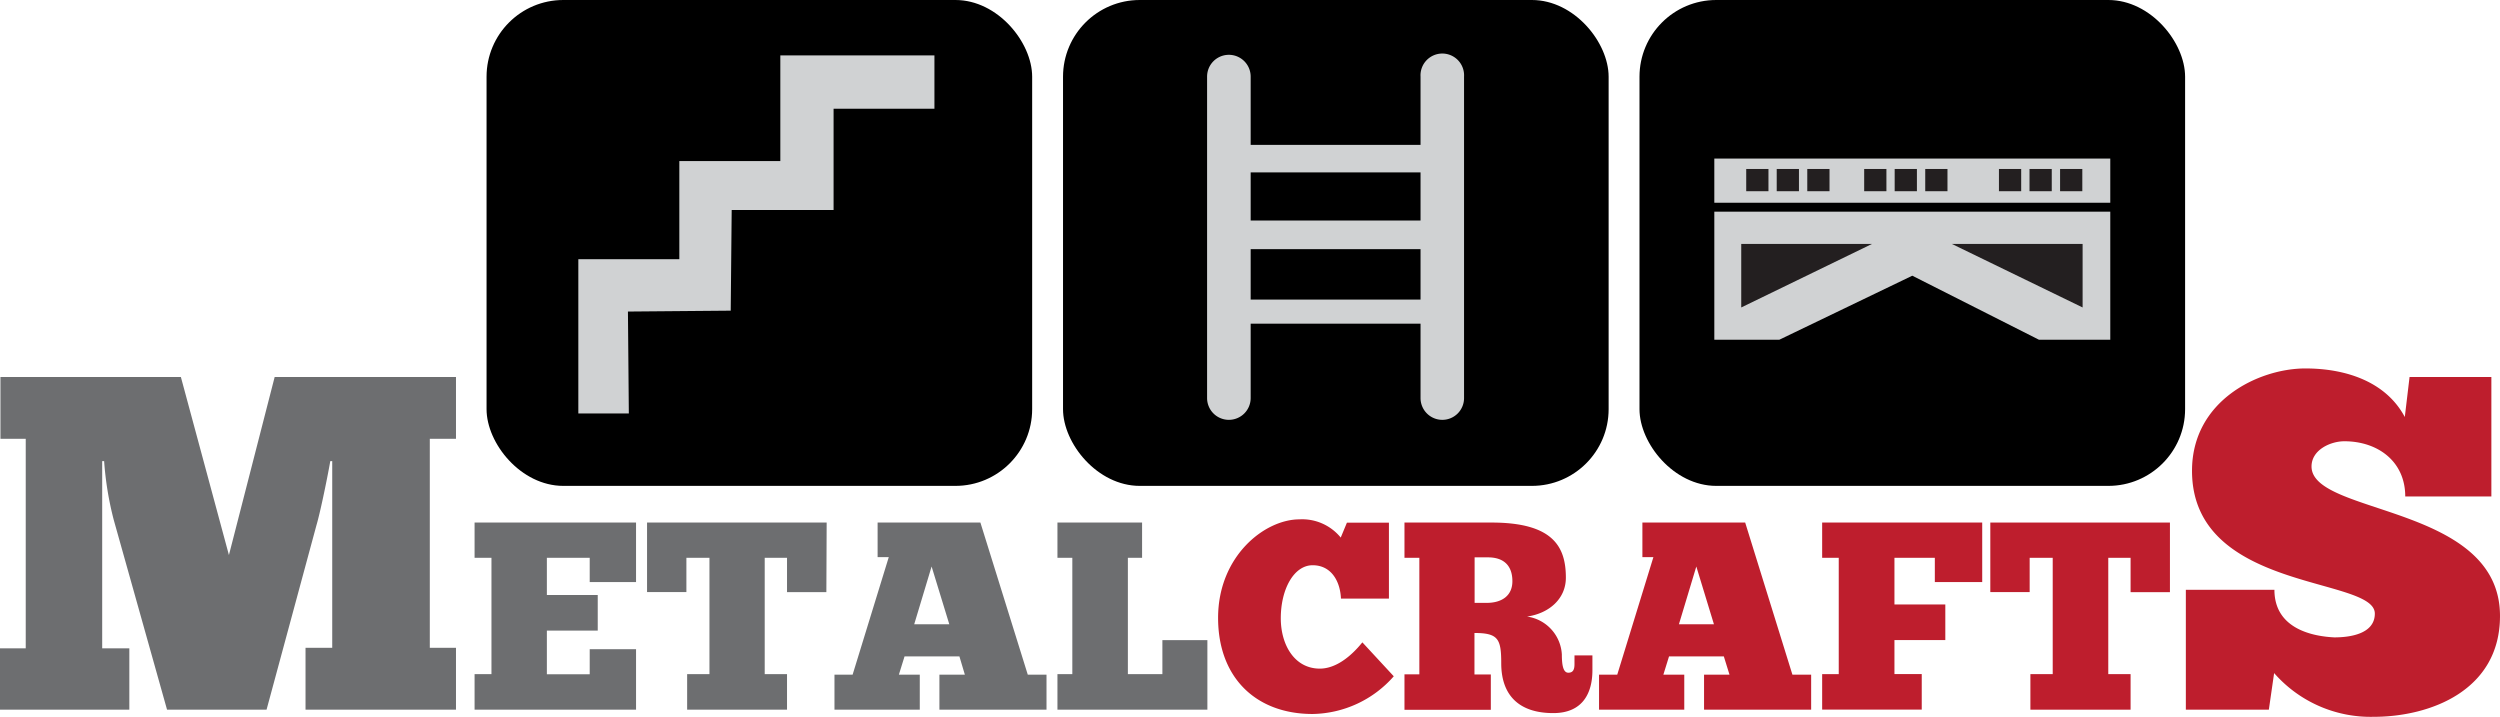<svg xmlns="http://www.w3.org/2000/svg" width="336.14" height="96.38" viewBox="0 0 336.14 96.38">
  <defs>
    <style>
      .a {
        fill: #6d6e70;
      }

      .b {
        fill: #be1e2d;
      }

      .c {
        fill: #d0d2d3;
      }

      .d {
        fill: #231f20;
      }
    </style>
  </defs>
  <g>
    <g>
      <path class="a" d="M44.41,62c-.51,2.88-1.41,7.11-1.85,8.58L35.84,95.42H22.46L15.29,69.89A43.53,43.53,0,0,1,14,62h-.26V87.17h3.65v8.25H0V87.17H3.46V59H.06V50.69H24.32l6.46,23.94,6.15-23.94H61.31V59H57.79V87.1h3.52v8.32H41.08V87.1h3.59V62Z"/>
      <path class="a" d="M85.52,70.26v8H79.29V75H73.53v5h6.84v4.79H73.53v5.87h5.76V87.29h6.23v8.13H63.81V90.64h2.27V75H63.81V70.26Z"/>
      <path class="a" d="M111.11,79.62h-5.29V75h-3V90.64h3v4.78H92.39V90.64h3V75h-3.1v4.61H87V70.26h24.15Z"/>
      <path class="a" d="M126.31,95.42V90.71h3.42L129,88.26h-7.38l-.76,2.45h2.81v4.71H112.2V90.71h2.44l4.86-15.8H118V70.26h13.82l6.37,20.45h2.52v4.71Zm1.33-11.48-2.38-7.77-2.34,7.77Z"/>
      <path class="a" d="M153.56,70.26V75h-1.91V90.64h4.64V86.07h6.05v9.35H142.18V90.64h2V75h-2V70.26Z"/>
      <path class="b" d="M187.4,90.93A14.82,14.82,0,0,1,176.49,96c-7.63,0-12.71-4.9-12.71-12.92,0-8.28,6.23-13.25,10.95-13.25a6.69,6.69,0,0,1,5.54,2.45l.83-2h5.65V80.49H180.3C180.2,78.15,179,76,176.49,76s-4.28,3.2-4.28,7.13c0,3.56,1.83,6.77,5.25,6.77,3,0,5.4-3.17,5.72-3.53Z"/>
      <path class="b" d="M200.54,70.26c8.35,0,10,3.31,10,7.42,0,2.81-2.23,4.79-5.22,5.22A5.45,5.45,0,0,1,210,88c0,1.55.22,2.45.87,2.45s.83-.44.83-1.15V88.12h2.41v2c0,3-1.26,5.76-5.26,5.76-4.71,0-7-2.49-7-6.7,0-3.27-.4-4.07-3.6-4.07v5.58h2.2v4.75H188.84V90.67h2V75h-2V70.26Zm-2.27,10.8h1.62c2.09,0,3.46-1,3.46-2.91,0-2.13-1.19-3.21-3.28-3.21h-1.8Z"/>
      <path class="b" d="M229.12,95.42V90.71h3.42l-.76-2.45h-7.37l-.76,2.45h2.81v4.71H215V90.71h2.45l4.86-15.8h-1.48V70.26h13.82L241,90.71h2.52v4.71Zm1.33-11.48-2.37-7.77-2.34,7.77Z"/>
      <path class="b" d="M266.52,70.26v8h-6.37V75h-5.43v6.27h6.84v4.79h-6.84v4.57h3.67v4.78H245V90.64h2.23V75H245V70.26Z"/>
      <path class="b" d="M291.76,79.62h-5.29V75h-3V90.64h3v4.78H273V90.64H276V75H272.9v4.61h-5.29V70.26h24.15Z"/>
      <path class="b" d="M293.9,79.3h11.91c0,5.37,5.37,6.27,8.06,6.4,2.24,0,5.44-.52,5.44-3.2,0-5-24.58-2.88-24.58-19.2,0-9.47,9-13.76,15.24-13.76,5.37,0,10.81,1.73,13.37,6.53l.64-5.38h11V66.75H323.4c0-4.73-3.71-7.42-8.19-7.42-1.85,0-4.41,1.15-4.41,3.39,0,6.59,25.34,5.06,25.34,20.1,0,10-9.34,13.56-17,13.56a17.24,17.24,0,0,1-13.37-5.88l-.71,4.92H293.9Z"/>
    </g>
    <g>
      <g>
        <rect x="65.42" width="73.36" height="65.33" rx="10.32"/>
        <polygon class="c" points="84.55 55.59 77.76 55.59 77.76 34.85 91.34 34.85 91.34 21.66 104.92 21.66 104.92 7.45 125.64 7.45 125.64 14.62 112.08 14.62 112.08 28.24 98.38 28.24 98.25 41.77 84.43 41.89 84.55 55.59"/>
      </g>
      <g>
        <rect x="142.93" width="73.36" height="65.33" rx="10.32"/>
        <g>
          <path class="c" d="M165.23,56.45a2.93,2.93,0,0,1-2.93-2.92V10.3a2.93,2.93,0,0,1,5.86,0V53.53A2.93,2.93,0,0,1,165.23,56.45Z"/>
          <path class="c" d="M193.89,56.45A2.93,2.93,0,0,1,191,53.53V10.3a2.93,2.93,0,1,1,5.85,0V53.53A2.92,2.92,0,0,1,193.89,56.45Z"/>
          <rect class="c" x="166.46" y="19.48" width="26.04" height="3.7"/>
          <rect class="c" x="166.46" y="29.65" width="26.04" height="3.85"/>
          <rect class="c" x="166.46" y="40.28" width="26.04" height="3.24"/>
        </g>
      </g>
      <g>
        <rect x="220.44" width="73.36" height="65.33" rx="10.32"/>
        <g>
          <polygon class="c" points="283.74 45.68 274.15 45.68 257.12 37.07 239.24 45.68 230.5 45.68 230.5 28.46 283.74 28.46 283.74 45.68"/>
          <polygon class="d" points="234.12 32.8 234.12 41.34 251.7 32.8 234.12 32.8"/>
          <polygon class="d" points="280.02 32.8 280.02 41.34 262.44 32.8 280.02 32.8"/>
          <rect class="c" x="230.5" y="21.32" width="53.24" height="5.94"/>
          <rect class="d" x="234.79" y="22.72" width="2.99" height="2.99"/>
          <rect class="d" x="238.89" y="22.72" width="2.99" height="2.99"/>
          <rect class="d" x="243" y="22.72" width="2.99" height="2.99"/>
          <rect class="d" x="250.65" y="22.72" width="2.99" height="2.99"/>
          <rect class="d" x="254.75" y="22.72" width="2.99" height="2.99"/>
          <rect class="d" x="258.86" y="22.72" width="2.99" height="2.99"/>
          <rect class="d" x="268.77" y="22.72" width="2.99" height="2.99"/>
          <rect class="d" x="272.88" y="22.72" width="2.99" height="2.99"/>
          <rect class="d" x="276.99" y="22.72" width="2.99" height="2.99"/>
        </g>
      </g>
    </g>
  </g>
</svg>
